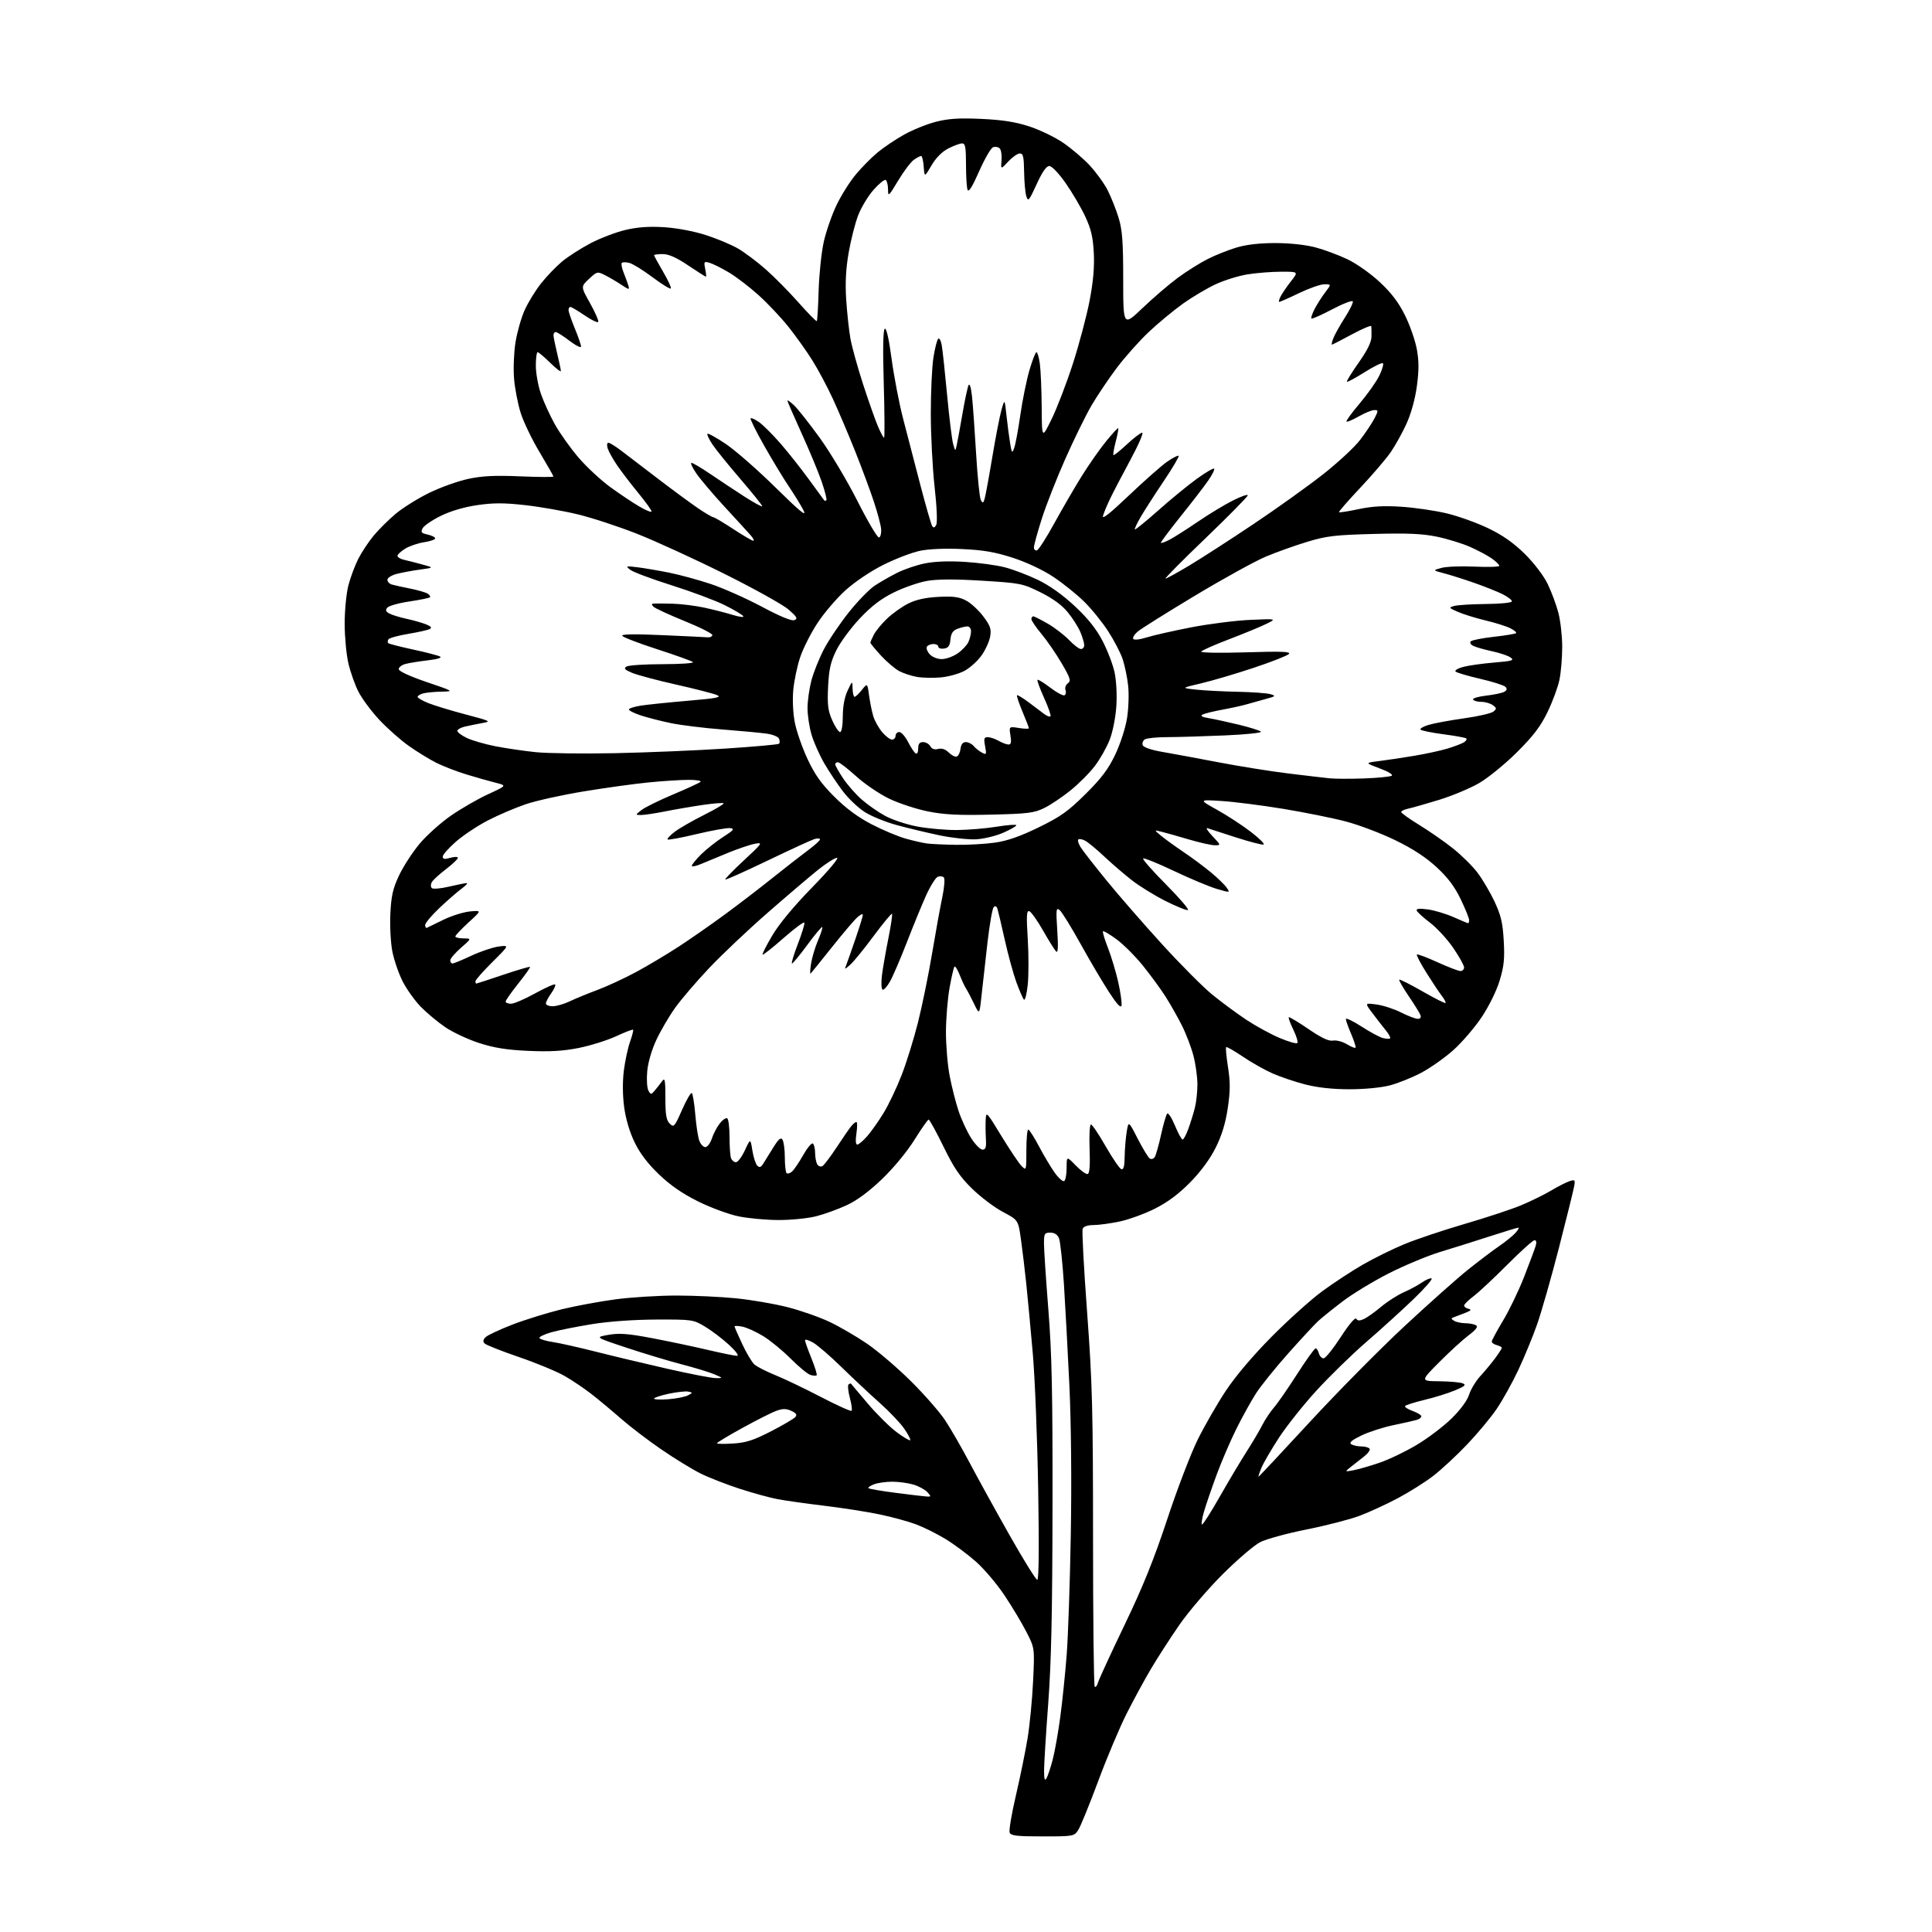 <?xml version="1.0" encoding="UTF-8" standalone="no"?>
<svg 
  version="1.1" 
  xmlns="http://www.w3.org/2000/svg" 
  xmlns:xlink="http://www.w3.org/1999/xlink" 
  xmlns:svg="http://www.w3.org/2000/svg"
  xmlns:rdf="http://www.w3.org/1999/02/22-rdf-syntax-ns#"
  xmlns:cc="http://creativecommons.org/ns#"
  xmlns:dc="http://purl.org/dc/elements/1.1/"
  viewBox="0 0 768 768"
  width="768"
  height="768"
>
<style>svg {background-color: white; }</style>"
<path stroke="none" fill="black" fill-rule="evenodd" d="M414.45,730.00C404.12,730.00 401.83,729.73 401.35,728.46C401.02,727.62 402.14,720.98 403.84,713.71C405.53,706.45 407.62,696.23 408.48,691.00C409.34,685.77 410.33,675.57 410.67,668.32C411.30,655.14 411.30,655.14 408.07,648.82C406.30,645.34 402.38,638.79 399.36,634.26C396.35,629.72 391.20,623.65 387.93,620.76C384.66,617.87 379.21,613.82 375.82,611.76C372.44,609.70 367.16,607.08 364.09,605.93C361.01,604.78 354.45,602.99 349.50,601.97C344.55,600.94 334.65,599.39 327.50,598.54C320.35,597.68 312.02,596.50 309.00,595.92C305.98,595.35 299.23,593.49 294.00,591.80C288.77,590.10 281.80,587.38 278.50,585.74C275.20,584.10 268.23,579.83 263.00,576.25C257.77,572.67 250.57,567.18 247.00,564.06C243.43,560.93 238.14,556.52 235.26,554.27C232.38,552.01 227.49,548.71 224.39,546.94C221.29,545.17 213.13,541.79 206.26,539.44C199.38,537.08 193.27,534.67 192.67,534.07C191.89,533.29 191.99,532.58 193.04,531.54C193.84,530.75 198.67,528.49 203.76,526.53C208.85,524.57 217.62,521.85 223.26,520.47C228.89,519.10 238.59,517.31 244.80,516.49C251.02,515.67 261.85,515.00 268.88,515.00C275.90,515.00 286.57,515.49 292.58,516.10C298.58,516.70 307.77,518.28 312.99,519.60C318.21,520.92 325.77,523.57 329.79,525.48C333.81,527.39 340.56,531.32 344.79,534.22C349.02,537.13 356.79,543.77 362.06,549.00C367.34,554.23 373.45,561.20 375.65,564.50C377.85,567.80 382.26,575.45 385.46,581.50C388.66,587.55 395.79,600.49 401.31,610.25C406.83,620.01 411.79,628.00 412.33,628.00C412.96,628.00 413.09,615.17 412.69,591.75C412.35,571.81 411.39,547.62 410.55,538.00C409.71,528.38 408.55,516.00 407.98,510.50C407.41,505.00 406.45,497.01 405.85,492.75C404.77,484.99 404.77,484.99 398.65,481.75C395.28,479.96 389.77,475.80 386.40,472.50C381.57,467.77 379.16,464.22 375.03,455.75C372.14,449.84 369.49,445.02 369.14,445.05C368.79,445.07 366.25,448.70 363.50,453.11C360.58,457.79 355.23,464.27 350.66,468.66C345.54,473.58 340.69,477.18 336.66,479.05C333.27,480.63 327.82,482.62 324.54,483.46C321.26,484.31 314.51,484.99 309.54,484.98C304.57,484.97 297.35,484.31 293.50,483.50C289.65,482.70 282.45,480.04 277.50,477.58C271.26,474.49 266.48,471.18 261.92,466.81C257.45,462.52 254.35,458.42 252.22,454.00C250.26,449.93 248.71,444.69 248.10,440.00C247.48,435.35 247.45,429.84 248.00,425.50C248.49,421.65 249.60,416.52 250.46,414.09C251.32,411.67 251.86,409.53 251.66,409.33C251.46,409.13 248.42,410.30 244.90,411.93C241.38,413.56 234.70,415.65 230.06,416.58C223.80,417.82 218.63,418.12 210.06,417.74C201.43,417.35 196.47,416.56 190.50,414.63C186.10,413.21 180.06,410.39 177.07,408.37C174.08,406.35 169.66,402.67 167.25,400.19C164.84,397.71 161.59,393.15 160.03,390.05C158.46,386.95 156.64,381.64 155.97,378.24C155.30,374.84 154.94,368.10 155.17,363.26C155.52,356.10 156.16,353.26 158.64,347.98C160.32,344.42 163.99,338.76 166.80,335.40C169.61,332.05 175.25,327.00 179.33,324.18C183.41,321.36 190.07,317.53 194.13,315.67C201.50,312.28 201.50,312.28 197.00,311.14C194.53,310.52 189.35,309.05 185.50,307.88C181.65,306.71 176.25,304.63 173.50,303.26C170.75,301.88 165.77,298.82 162.43,296.46C159.09,294.09 153.79,289.38 150.65,285.99C147.51,282.60 143.83,277.63 142.47,274.93C141.10,272.24 139.32,267.22 138.51,263.77C137.69,260.32 137.02,253.21 137.01,247.96C137.01,242.68 137.67,235.86 138.49,232.69C139.31,229.54 141.08,224.81 142.41,222.17C143.75,219.54 146.50,215.38 148.52,212.94C150.55,210.50 154.52,206.56 157.35,204.19C160.18,201.83 166.16,198.10 170.63,195.91C175.11,193.73 182.08,191.23 186.13,190.37C191.71,189.17 196.72,188.93 206.75,189.35C214.04,189.66 220.00,189.70 220.00,189.43C220.00,189.17 217.51,184.80 214.48,179.73C211.44,174.65 208.05,167.60 206.95,164.05C205.84,160.50 204.67,154.42 204.35,150.55C204.02,146.67 204.27,140.24 204.89,136.26C205.51,132.28 207.13,126.51 208.49,123.43C209.85,120.35 212.81,115.51 215.07,112.67C217.32,109.82 221.11,105.89 223.47,103.93C225.84,101.97 230.91,98.72 234.75,96.70C238.59,94.68 244.83,92.30 248.61,91.41C253.47,90.27 258.01,89.94 264.00,90.32C268.99,90.63 275.81,91.91 280.50,93.42C284.90,94.83 290.66,97.23 293.30,98.76C295.94,100.29 300.89,103.99 304.30,106.99C307.71,109.98 313.61,115.95 317.40,120.23C321.20,124.52 324.48,127.86 324.69,127.64C324.90,127.43 325.24,121.91 325.43,115.38C325.63,108.84 326.55,100.12 327.49,96.00C328.43,91.88 330.70,85.35 332.55,81.50C334.39,77.65 337.83,72.18 340.20,69.35C342.56,66.52 346.46,62.58 348.86,60.59C351.26,58.60 356.00,55.42 359.39,53.52C362.79,51.62 368.48,49.32 372.03,48.41C376.98,47.14 381.21,46.87 390.00,47.26C398.37,47.64 403.56,48.44 409.06,50.22C413.22,51.57 419.29,54.48 422.56,56.71C425.83,58.93 430.60,62.99 433.17,65.74C435.73,68.49 438.95,72.95 440.33,75.66C441.70,78.37 443.65,83.27 444.65,86.54C446.14,91.40 446.48,95.94 446.49,111.14C446.50,129.79 446.50,129.79 454.21,122.42C458.45,118.37 464.75,112.97 468.21,110.42C471.67,107.87 477.00,104.52 480.05,102.98C483.11,101.43 488.28,99.37 491.55,98.39C495.46,97.22 500.76,96.62 507.00,96.62C512.72,96.63 519.04,97.31 522.89,98.33C526.40,99.27 532.15,101.40 535.67,103.08C539.26,104.80 544.91,108.79 548.54,112.19C553.14,116.49 556.02,120.29 558.52,125.37C560.46,129.29 562.56,135.32 563.20,138.77C564.07,143.46 564.08,147.14 563.24,153.41C562.56,158.52 560.96,164.34 559.15,168.33C557.52,171.93 554.69,177.04 552.87,179.69C551.06,182.33 545.60,188.72 540.74,193.88C535.89,199.03 532.08,203.41 532.28,203.61C532.47,203.81 535.98,203.26 540.07,202.39C545.49,201.24 550.09,200.98 557.08,201.44C562.35,201.78 570.45,202.97 575.08,204.07C579.71,205.18 587.18,207.86 591.68,210.03C597.43,212.81 601.72,215.84 606.18,220.24C609.87,223.90 613.64,228.86 615.24,232.17C616.75,235.29 618.66,240.45 619.49,243.63C620.32,246.82 621.00,252.90 621.00,257.16C621.00,261.42 620.51,267.29 619.91,270.20C619.31,273.12 617.19,278.88 615.19,283.00C612.41,288.76 609.59,292.47 603.04,299.00C598.34,303.68 591.58,309.20 588.00,311.28C584.42,313.36 577.23,316.37 572.00,317.97C566.77,319.57 561.26,321.14 559.75,321.46C558.24,321.78 557.00,322.38 557.00,322.79C557.00,323.20 560.26,325.54 564.25,327.98C568.24,330.42 574.23,334.59 577.57,337.25C580.91,339.90 585.29,344.22 587.29,346.85C589.29,349.48 592.35,354.67 594.10,358.39C596.66,363.86 597.36,366.83 597.76,373.96C598.17,381.12 597.86,384.09 596.13,389.81C594.88,393.93 591.89,399.98 588.95,404.39C586.17,408.53 581.11,414.42 577.70,417.46C574.29,420.51 568.53,424.56 564.91,426.47C561.28,428.38 555.68,430.63 552.45,431.47C549.05,432.36 542.31,433.00 536.45,433.00C529.77,433.00 523.80,432.35 518.91,431.10C514.83,430.06 508.95,428.07 505.83,426.69C502.70,425.31 497.38,422.30 494.00,420.00C490.61,417.70 487.65,416.02 487.41,416.25C487.17,416.49 487.51,420.11 488.16,424.28C489.09,430.27 489.07,433.71 488.05,440.54C487.15,446.57 485.69,451.35 483.23,456.26C480.98,460.76 477.31,465.75 473.10,470.02C468.59,474.61 464.16,477.91 459.12,480.45C455.05,482.49 448.75,484.79 445.12,485.56C441.48,486.33 436.80,486.97 434.72,486.98C432.31,486.99 430.73,487.54 430.37,488.48C430.05,489.30 430.85,504.26 432.15,521.73C434.22,549.77 434.49,560.33 434.50,611.67C434.50,643.66 434.80,670.13 435.16,670.49C435.52,670.85 436.12,670.10 436.48,668.83C436.85,667.55 441.58,657.27 447.00,646.00C454.31,630.81 458.70,619.93 463.97,604.00C467.87,592.17 473.31,577.96 476.04,572.41C478.78,566.86 483.82,558.09 487.25,552.91C491.13,547.05 498.01,538.93 505.49,531.37C512.10,524.70 521.15,516.56 525.61,513.29C530.07,510.02 537.32,505.26 541.72,502.72C546.13,500.18 553.56,496.52 558.24,494.58C562.92,492.64 573.72,489.02 582.23,486.53C590.74,484.05 600.81,480.72 604.60,479.15C608.40,477.57 613.79,474.92 616.60,473.26C619.40,471.59 622.72,469.91 623.98,469.51C626.05,468.85 626.21,469.04 625.74,471.64C625.46,473.21 622.74,484.18 619.71,496.00C616.67,507.82 612.75,521.55 611.01,526.50C609.26,531.45 605.90,539.61 603.54,544.62C601.18,549.64 597.32,556.58 594.97,560.05C592.62,563.51 587.27,569.93 583.10,574.30C578.92,578.68 572.91,584.25 569.74,586.69C566.58,589.13 560.27,593.10 555.73,595.52C551.19,597.93 544.33,601.10 540.49,602.54C536.64,603.99 527.17,606.44 519.42,607.98C511.68,609.52 503.37,611.79 500.96,613.02C498.54,614.25 491.79,620.04 485.94,625.88C480.10,631.72 472.36,640.78 468.75,646.01C465.14,651.24 460.08,659.08 457.51,663.43C454.94,667.78 450.58,675.80 447.82,681.26C445.07,686.71 439.98,698.78 436.53,708.07C433.08,717.36 429.51,726.10 428.60,727.48C426.99,729.95 426.71,730.00 414.45,730.00zM416.01,706.87C416.53,705.98 417.64,702.64 418.47,699.46C419.30,696.28 420.65,688.68 421.47,682.59C422.29,676.49 423.43,665.42 424.01,658.00C424.59,650.58 425.33,628.98 425.66,610.00C426.02,589.16 425.80,565.80 425.11,551.00C424.47,537.52 423.49,519.30 422.93,510.50C422.36,501.70 421.48,493.49 420.97,492.25C420.35,490.76 419.19,490.00 417.52,490.00C415.21,490.00 415.00,490.37 415.00,494.34C415.00,496.73 415.78,508.54 416.74,520.59C418.13,538.10 418.46,553.84 418.39,599.00C418.33,641.32 417.90,661.02 416.66,677.50C415.75,689.60 415.02,701.52 415.03,704.00C415.05,707.33 415.31,708.08 416.01,706.87zM477.85,606.00C478.26,606.00 481.47,600.94 484.99,594.75C488.51,588.56 493.27,580.58 495.57,577.00C497.86,573.42 500.65,568.70 501.77,566.50C502.89,564.30 504.99,561.15 506.43,559.50C507.87,557.85 512.00,551.89 515.61,546.25C519.22,540.61 522.53,536.00 522.97,536.00C523.41,536.00 524.00,536.90 524.29,538.00C524.58,539.10 525.42,539.98 526.16,539.96C526.90,539.94 529.96,536.13 532.97,531.50C536.27,526.41 538.71,523.54 539.14,524.23C539.66,525.07 540.49,525.10 542.18,524.33C543.46,523.74 546.52,521.56 549.00,519.48C551.48,517.40 555.52,514.80 558.00,513.71C560.48,512.62 563.74,510.85 565.26,509.79C566.79,508.72 568.50,508.00 569.07,508.19C569.64,508.38 566.37,512.13 561.80,516.52C557.23,520.91 548.84,528.53 543.14,533.45C537.45,538.38 528.54,547.06 523.35,552.74C518.15,558.43 511.44,566.86 508.42,571.49C505.41,576.11 502.27,581.50 501.46,583.45C500.64,585.40 500.12,587.00 500.29,587.00C500.47,587.00 509.59,577.27 520.56,565.38C531.53,553.48 548.45,536.36 558.16,527.32C567.88,518.28 579.35,508.07 583.66,504.63C587.97,501.19 593.52,496.99 596.00,495.30C598.48,493.61 601.36,491.28 602.40,490.12C603.45,488.95 603.99,488.00 603.60,488.00C603.21,488.00 598.08,489.56 592.20,491.47C586.31,493.38 577.45,496.17 572.50,497.66C567.55,499.16 558.41,502.97 552.18,506.12C545.96,509.28 537.63,514.33 533.68,517.35C529.73,520.36 525.36,523.88 523.97,525.17C522.58,526.45 517.24,532.21 512.12,537.96C506.99,543.71 501.19,550.91 499.24,553.96C497.29,557.01 493.79,563.33 491.47,568.00C489.14,572.67 485.66,580.77 483.72,586.00C481.78,591.23 479.50,597.86 478.65,600.75C477.80,603.64 477.44,606.00 477.85,606.00zM368.40,594.89C370.19,594.99 370.21,594.89 368.64,593.15C367.72,592.14 365.24,590.79 363.12,590.15C361.00,589.52 357.21,589.00 354.70,589.00C352.19,589.00 348.91,589.46 347.43,590.03C345.94,590.59 344.96,591.29 345.25,591.58C345.54,591.88 350.44,592.71 356.14,593.44C361.84,594.18 367.36,594.83 368.40,594.89zM538.00,584.45C539.92,584.10 544.60,582.75 548.39,581.46C552.19,580.16 558.89,576.94 563.28,574.30C567.68,571.66 573.86,566.97 577.02,563.87C580.55,560.41 583.24,556.75 584.00,554.37C584.68,552.24 586.69,548.92 588.47,547.00C590.24,545.08 592.89,541.88 594.35,539.91C595.81,537.93 597.00,536.07 597.00,535.77C597.00,535.48 596.10,535.00 595.00,534.71C593.90,534.42 593.00,533.79 593.00,533.30C593.00,532.81 595.02,529.05 597.49,524.95C599.97,520.85 603.74,513.00 605.89,507.50C608.03,502.00 610.09,496.49 610.46,495.25C610.88,493.85 610.71,493.00 610.00,493.00C609.38,493.00 604.50,497.39 599.16,502.75C593.82,508.11 587.77,513.76 585.72,515.30C583.68,516.84 582.00,518.50 582.00,518.98C582.00,519.46 582.79,520.04 583.75,520.27C585.08,520.59 584.78,520.97 582.50,521.87C580.85,522.53 578.84,523.30 578.03,523.58C576.73,524.04 576.73,524.22 578.03,525.04C578.84,525.55 580.85,525.98 582.50,526.00C584.15,526.02 586.06,526.39 586.75,526.83C587.64,527.39 586.74,528.58 583.75,530.84C581.41,532.61 576.16,537.42 572.07,541.53C564.64,549.00 564.64,549.00 572.07,549.07C576.16,549.11 580.35,549.48 581.40,549.88C582.95,550.49 582.41,551.00 578.40,552.69C575.70,553.82 570.23,555.53 566.24,556.48C562.25,557.44 558.79,558.54 558.54,558.93C558.30,559.32 559.66,560.20 561.55,560.88C563.45,561.57 565.00,562.52 565.00,563.00C565.00,563.47 564.21,564.11 563.25,564.41C562.29,564.70 558.12,565.65 554.00,566.50C549.88,567.35 544.09,569.22 541.14,570.65C537.28,572.53 536.17,573.49 537.14,574.11C537.89,574.58 539.71,574.98 541.19,574.98C542.67,574.99 544.14,575.41 544.45,575.92C544.76,576.42 543.77,577.79 542.26,578.96C540.74,580.13 538.38,581.99 537.00,583.09C534.50,585.10 534.50,585.10 538.00,584.45zM291.42,573.82C296.58,573.50 299.54,572.54 306.50,568.96C311.26,566.51 315.61,563.95 316.18,563.27C316.93,562.38 316.49,561.72 314.55,560.84C312.49,559.90 311.16,559.90 308.61,560.83C306.79,561.48 300.74,564.53 295.16,567.61C289.57,570.68 285.00,573.43 285.00,573.72C285.00,574.00 287.89,574.05 291.42,573.82zM361.82,572.51C362.08,572.25 361.01,570.18 359.44,567.91C357.86,565.63 353.46,561.01 349.66,557.64C345.86,554.26 339.07,547.90 334.57,543.50C330.08,539.10 324.96,534.69 323.20,533.69C321.44,532.70 320.00,532.28 320.00,532.77C320.00,533.26 321.15,536.48 322.55,539.94C323.96,543.40 324.89,546.44 324.63,546.70C324.37,546.97 323.23,546.89 322.11,546.54C320.99,546.18 317.47,543.27 314.29,540.07C311.10,536.87 306.20,532.85 303.40,531.13C300.59,529.41 296.88,527.73 295.15,527.38C293.42,527.03 292.00,526.98 292.00,527.26C292.00,527.54 293.37,530.70 295.04,534.27C296.71,537.84 298.88,541.49 299.87,542.38C300.85,543.27 304.55,545.16 308.08,546.59C311.61,548.01 319.78,551.92 326.23,555.27C332.68,558.63 338.21,561.12 338.51,560.82C338.82,560.52 338.51,558.20 337.83,555.67C337.16,553.14 336.92,550.75 337.30,550.37C337.69,549.98 338.14,549.85 338.32,550.08C338.50,550.31 341.50,553.88 345.00,558.00C348.50,562.12 353.60,567.18 356.35,569.24C359.10,571.30 361.56,572.77 361.82,572.51zM265.75,556.21C268.91,555.96 272.40,555.26 273.50,554.67C275.43,553.62 275.44,553.57 273.59,553.19C272.55,552.97 269.06,553.35 265.84,554.03C262.63,554.72 260.00,555.59 260.00,555.97C260.00,556.35 262.59,556.46 265.75,556.21zM284.50,547.82C287.50,547.84 287.50,547.84 284.10,546.36C282.23,545.54 276.38,543.75 271.10,542.38C265.82,541.00 255.88,538.01 249.00,535.72C236.50,531.56 236.50,531.56 241.88,530.62C246.22,529.86 249.62,530.12 259.38,531.97C266.05,533.24 276.00,535.34 281.50,536.64C287.00,537.93 292.18,538.98 293.00,538.96C293.86,538.94 292.50,537.08 289.77,534.57C287.17,532.18 282.90,528.93 280.27,527.36C275.60,524.56 275.21,524.50 261.00,524.54C252.19,524.57 242.18,525.27 235.50,526.34C229.45,527.31 222.12,528.77 219.21,529.59C216.31,530.41 214.16,531.46 214.45,531.92C214.74,532.39 217.12,533.09 219.74,533.48C222.36,533.87 229.90,535.56 236.50,537.23C243.10,538.91 255.93,541.97 265.00,544.04C274.07,546.11 282.85,547.81 284.50,547.82zM423.03,469.48C423.57,469.15 424.00,466.78 424.00,464.22C424.00,459.56 424.00,459.56 427.65,463.31C429.65,465.38 431.79,466.90 432.40,466.69C433.13,466.44 433.38,463.11 433.13,456.66C432.93,451.34 433.17,447.00 433.66,447.00C434.16,447.00 436.80,450.91 439.53,455.69C442.26,460.46 445.06,464.55 445.75,464.77C446.64,465.05 447.02,463.62 447.07,459.83C447.11,456.90 447.47,452.48 447.87,450.00C448.60,445.50 448.60,445.50 452.27,452.68C454.30,456.62 456.46,460.17 457.09,460.55C457.71,460.94 458.60,460.65 459.06,459.90C459.52,459.15 460.64,455.16 461.55,451.02C462.46,446.88 463.55,443.13 463.97,442.68C464.40,442.22 465.79,444.36 467.06,447.43C468.33,450.49 469.70,453.00 470.10,453.00C470.50,453.00 471.53,451.09 472.38,448.75C473.23,446.41 474.39,442.70 474.95,440.50C475.52,438.30 475.99,434.09 475.99,431.14C476.00,428.20 475.29,423.06 474.43,419.72C473.56,416.39 471.48,410.92 469.79,407.58C468.11,404.24 465.17,399.06 463.26,396.07C461.35,393.08 457.32,387.57 454.29,383.82C451.26,380.08 446.56,375.38 443.85,373.39C441.13,371.39 438.71,369.96 438.46,370.21C438.21,370.45 439.11,373.45 440.45,376.86C441.78,380.28 443.62,386.40 444.53,390.47C445.43,394.54 446.02,398.68 445.83,399.66C445.59,400.91 444.10,399.35 440.92,394.48C438.41,390.64 433.31,382.01 429.59,375.30C425.87,368.59 422.12,362.52 421.25,361.80C419.83,360.63 419.74,361.42 420.28,369.89C420.71,376.53 420.58,378.98 419.83,378.23C419.24,377.64 416.90,373.90 414.63,369.91C412.36,365.92 409.90,362.46 409.17,362.22C408.09,361.86 407.97,363.93 408.55,373.28C408.94,379.60 408.93,387.80 408.54,391.49C408.14,395.19 407.46,397.83 407.03,397.36C406.60,396.89 405.25,393.80 404.04,390.50C402.83,387.20 400.73,379.55 399.39,373.50C398.04,367.45 396.71,361.86 396.44,361.08C396.13,360.21 395.58,360.02 395.00,360.60C394.49,361.11 393.39,367.38 392.56,374.52C391.73,381.66 390.67,391.10 390.20,395.50C389.36,403.50 389.36,403.50 387.19,399.00C386.00,396.52 384.58,393.82 384.04,393.00C383.49,392.18 382.36,389.74 381.51,387.60C380.67,385.45 379.73,383.94 379.42,384.25C379.12,384.55 378.24,388.33 377.47,392.65C376.70,396.97 376.05,404.85 376.03,410.16C376.02,415.48 376.67,423.34 377.50,427.65C378.32,431.95 379.91,438.23 381.03,441.59C382.15,444.96 384.39,449.81 386.01,452.36C387.63,454.91 389.68,457.00 390.56,457.00C391.82,457.00 392.11,456.09 391.91,452.75C391.77,450.41 391.74,446.94 391.83,445.04C391.99,441.72 392.25,441.99 398.05,451.54C401.39,457.02 404.99,462.39 406.05,463.47C407.98,465.43 408.00,465.38 408.00,457.22C408.00,452.70 408.34,449.00 408.75,449.01C409.16,449.01 411.07,452.01 413.00,455.67C414.93,459.32 417.75,464.06 419.28,466.19C420.81,468.33 422.50,469.81 423.03,469.48zM314.77,465.77C315.57,465.11 317.57,462.19 319.21,459.28C320.85,456.38 322.60,454.25 323.10,454.56C323.59,454.87 324.01,456.55 324.02,458.31C324.02,460.06 324.42,462.12 324.90,462.88C325.38,463.64 326.31,463.93 326.96,463.52C327.61,463.12 330.12,459.80 332.53,456.15C334.93,452.49 337.54,448.71 338.31,447.75C339.09,446.79 340.04,446.00 340.42,446.00C340.81,446.00 340.82,448.02 340.45,450.50C340.03,453.31 340.15,455.00 340.78,455.00C341.34,455.00 343.11,453.49 344.73,451.65C346.35,449.81 349.31,445.61 351.31,442.31C353.32,439.01 356.53,432.24 358.45,427.27C360.37,422.31 363.28,412.90 364.93,406.37C366.57,399.84 369.08,387.58 370.50,379.12C371.92,370.65 373.75,360.56 374.57,356.69C375.39,352.78 375.67,349.27 375.19,348.79C374.72,348.32 373.64,348.20 372.79,348.53C371.94,348.85 369.87,352.13 368.20,355.81C366.53,359.49 363.09,367.87 360.55,374.43C358.01,380.99 354.97,388.06 353.80,390.14C352.63,392.22 351.29,393.68 350.81,393.39C350.34,393.09 350.24,390.52 350.59,387.68C350.95,384.83 352.09,378.27 353.13,373.09C354.17,367.92 354.82,363.49 354.59,363.25C354.35,363.01 351.03,367.02 347.22,372.16C343.41,377.30 339.25,382.40 337.98,383.50C335.66,385.50 335.66,385.50 336.44,383.50C336.86,382.40 338.52,377.70 340.11,373.06C341.70,368.42 343.00,364.19 343.00,363.66C343.00,363.13 342.03,363.55 340.85,364.60C339.66,365.64 335.10,371.00 330.72,376.50C326.34,382.00 322.52,386.73 322.24,387.00C321.95,387.27 322.03,385.52 322.40,383.10C322.77,380.69 324.02,376.51 325.17,373.82C326.33,371.14 327.09,368.75 326.86,368.52C326.63,368.30 323.98,371.46 320.97,375.55C317.96,379.64 315.20,382.99 314.84,383.00C314.47,383.00 315.50,379.56 317.12,375.35C318.74,371.14 319.93,367.29 319.76,366.78C319.59,366.28 315.88,369.02 311.50,372.87C307.13,376.73 303.36,379.70 303.14,379.47C302.92,379.25 304.67,375.79 307.05,371.78C309.76,367.21 315.63,360.14 322.85,352.75C329.34,346.11 333.63,341.00 332.73,341.00C331.85,341.00 328.42,343.18 325.11,345.83C321.80,348.49 312.79,356.16 305.10,362.88C297.41,369.59 286.98,379.45 281.93,384.79C276.88,390.12 270.79,397.24 268.39,400.60C265.99,403.96 262.63,409.70 260.92,413.36C259.05,417.35 257.60,422.34 257.28,425.86C256.99,429.09 257.20,432.53 257.75,433.52C258.71,435.23 258.83,435.22 260.36,433.41C261.24,432.36 262.53,430.71 263.23,429.74C264.30,428.26 264.50,429.34 264.50,436.45C264.50,443.14 264.86,445.29 266.22,446.65C267.86,448.28 268.12,447.99 271.11,441.21C272.85,437.27 274.60,434.25 274.99,434.49C275.38,434.74 276.01,438.55 276.38,442.96C276.74,447.38 277.47,452.12 278.00,453.50C278.52,454.87 279.60,456.00 280.40,456.00C281.19,456.00 282.36,454.45 282.98,452.56C283.60,450.67 285.02,447.97 286.14,446.55C287.25,445.14 288.57,444.24 289.08,444.55C289.59,444.86 290.00,448.20 290.00,451.98C290.00,455.75 290.27,459.55 290.61,460.42C290.94,461.29 291.82,462.00 292.56,462.00C293.30,462.00 294.90,459.86 296.11,457.25C298.31,452.50 298.31,452.50 299.09,457.39C299.52,460.07 300.40,462.77 301.04,463.39C301.91,464.21 302.50,464.02 303.35,462.65C303.98,461.63 305.78,458.74 307.34,456.23C309.52,452.71 310.38,451.99 311.07,453.08C311.56,453.86 311.98,457.01 311.98,460.08C311.99,463.15 312.30,465.96 312.66,466.32C313.02,466.69 313.97,466.44 314.77,465.77zM538.84,416.49C539.08,416.26 538.31,413.83 537.14,411.10C535.96,408.36 535.00,405.66 535.00,405.09C535.00,404.51 537.79,405.85 541.21,408.05C544.62,410.26 548.46,412.33 549.75,412.65C551.04,412.98 552.32,413.02 552.59,412.75C552.86,412.47 552.02,410.96 550.72,409.38C549.43,407.79 547.05,404.74 545.44,402.58C542.50,398.66 542.50,398.66 547.25,399.31C549.85,399.67 554.23,401.09 556.96,402.48C559.70,403.87 562.67,405.00 563.57,405.00C564.63,405.00 565.01,404.46 564.63,403.48C564.31,402.64 562.20,399.23 559.93,395.90C557.67,392.57 556.00,389.66 556.23,389.44C556.45,389.21 560.59,391.30 565.43,394.07C570.26,396.84 574.40,398.93 574.62,398.71C574.85,398.49 574.19,397.22 573.16,395.90C572.14,394.58 569.38,390.44 567.03,386.70C564.68,382.96 562.97,379.70 563.23,379.44C563.48,379.18 567.16,380.55 571.40,382.49C575.64,384.42 579.76,386.00 580.56,386.00C581.35,386.00 582.00,385.35 582.00,384.56C582.00,383.77 580.06,380.29 577.68,376.81C575.31,373.34 571.15,368.82 568.44,366.77C565.73,364.71 563.35,362.54 563.15,361.94C562.90,361.19 564.30,361.06 567.64,361.52C570.31,361.90 574.92,363.28 577.87,364.60C580.82,365.92 583.41,367.00 583.62,367.00C583.83,367.00 584.00,366.42 584.00,365.72C584.00,365.02 582.50,361.31 580.66,357.47C578.26,352.47 575.56,348.87 571.08,344.73C566.82,340.79 561.62,337.39 554.67,334.01C549.08,331.28 540.23,327.93 535.00,326.55C529.77,325.18 518.52,322.91 510.00,321.51C501.48,320.11 490.45,318.71 485.50,318.40C476.50,317.84 476.50,317.84 483.86,321.95C487.91,324.20 493.95,328.15 497.28,330.72C500.62,333.28 502.88,335.54 502.31,335.73C501.73,335.92 496.82,334.65 491.39,332.91C485.95,331.17 480.83,329.51 480.00,329.22C479.18,328.94 480.05,330.34 481.95,332.35C485.39,336.00 485.39,336.00 482.87,336.00C481.49,336.00 476.79,334.94 472.43,333.65C468.07,332.36 463.20,330.98 461.61,330.60C458.72,329.89 458.72,329.89 461.61,332.28C463.20,333.59 467.20,336.48 470.50,338.71C473.80,340.93 478.66,344.54 481.30,346.73C483.94,348.91 486.77,351.65 487.58,352.80C489.05,354.91 489.05,354.91 483.77,353.37C480.87,352.53 473.21,349.33 466.75,346.26C460.28,343.19 454.73,340.94 454.41,341.26C454.09,341.58 458.20,346.24 463.55,351.63C468.89,357.01 472.80,361.57 472.22,361.76C471.64,361.95 467.63,360.33 463.29,358.15C458.96,355.97 452.96,352.27 449.96,349.93C446.96,347.60 442.02,343.35 439.00,340.51C435.98,337.66 432.55,334.83 431.38,334.20C430.22,333.58 428.98,333.36 428.63,333.71C428.28,334.05 428.74,335.50 429.66,336.92C430.57,338.34 435.16,344.23 439.87,350.00C444.57,355.77 454.47,367.15 461.88,375.28C469.28,383.40 478.30,392.46 481.92,395.40C485.54,398.34 491.56,402.79 495.30,405.29C499.04,407.78 505.01,411.05 508.56,412.56C512.12,414.07 515.33,415.01 515.70,414.63C516.07,414.26 515.37,411.89 514.14,409.36C512.91,406.83 512.08,404.58 512.30,404.37C512.51,404.15 516.02,406.25 520.09,409.03C525.34,412.61 528.20,413.96 529.91,413.65C531.23,413.41 533.68,414.05 535.36,415.07C537.04,416.09 538.60,416.73 538.84,416.49zM219.68,400.00C221.16,400.00 224.20,399.13 226.43,398.06C228.67,396.99 233.65,394.95 237.50,393.51C241.35,392.08 248.32,388.84 253.00,386.32C257.68,383.79 265.32,379.22 270.00,376.16C274.68,373.10 282.77,367.46 288.00,363.62C293.23,359.79 301.77,353.24 307.00,349.06C312.23,344.88 318.62,339.90 321.22,337.98C323.81,336.07 325.95,334.13 325.97,333.68C325.99,333.23 324.99,333.17 323.75,333.54C322.51,333.92 314.12,337.78 305.09,342.12C296.06,346.46 288.51,349.84 288.30,349.63C288.08,349.42 291.42,345.99 295.71,342.01C303.08,335.17 303.32,334.82 300.21,335.38C298.40,335.70 293.67,337.28 289.71,338.89C285.74,340.50 280.81,342.54 278.75,343.42C276.69,344.30 275.00,344.65 275.00,344.18C275.00,343.71 276.65,341.68 278.67,339.66C280.70,337.64 284.63,334.53 287.41,332.74C291.63,330.04 292.12,329.45 290.31,329.19C289.12,329.02 283.13,330.08 277.01,331.54C270.88,333.01 265.65,333.98 265.37,333.70C265.09,333.43 266.37,332.06 268.20,330.66C270.04,329.26 275.27,326.25 279.84,323.96C284.40,321.68 287.92,319.59 287.65,319.32C287.39,319.06 283.64,319.35 279.34,319.98C275.03,320.61 268.26,321.77 264.29,322.56C260.33,323.35 256.05,323.99 254.79,323.98C252.50,323.96 252.50,323.96 255.00,322.00C256.38,320.93 262.00,318.16 267.50,315.84C273.00,313.52 277.93,311.26 278.45,310.81C278.97,310.37 276.88,310.00 273.81,310.00C270.73,310.00 263.55,310.46 257.86,311.02C252.16,311.58 240.53,313.19 232.00,314.60C223.47,316.00 213.12,318.29 209.00,319.69C204.88,321.09 198.12,323.97 194.00,326.10C189.88,328.23 184.14,332.03 181.25,334.56C178.36,337.09 176.00,339.76 176.00,340.51C176.00,341.54 176.72,341.65 179.00,341.00C180.72,340.51 182.00,340.52 182.00,341.02C182.00,341.51 179.86,343.54 177.25,345.53C174.64,347.53 172.12,349.84 171.65,350.67C171.17,351.51 171.17,352.57 171.65,353.03C172.12,353.49 175.20,353.23 178.50,352.45C181.80,351.67 184.95,351.04 185.50,351.05C186.05,351.06 185.15,352.05 183.50,353.25C181.85,354.46 177.91,357.89 174.75,360.87C171.59,363.86 169.00,366.95 169.00,367.74C169.00,368.52 169.34,369.00 169.75,368.79C170.16,368.58 173.15,367.13 176.39,365.56C179.63,364.00 184.36,362.53 186.89,362.30C191.50,361.89 191.50,361.89 186.25,366.69C183.36,369.34 181.00,371.84 181.00,372.25C181.00,372.66 182.46,373.01 184.25,373.03C187.50,373.06 187.50,373.06 183.23,376.78C180.89,378.83 178.98,381.06 178.98,381.75C178.99,382.44 179.40,383.00 179.89,383.00C180.38,383.00 183.75,381.61 187.39,379.90C191.03,378.20 195.92,376.56 198.25,376.25C202.50,375.70 202.50,375.70 195.75,382.41C192.04,386.10 189.00,389.54 189.00,390.06C189.00,390.58 189.14,391.00 189.30,391.00C189.47,391.00 194.27,389.43 199.98,387.51C205.68,385.59 210.50,384.17 210.69,384.36C210.88,384.55 208.78,387.53 206.02,390.98C203.26,394.43 201.00,397.65 201.00,398.13C201.00,398.61 201.96,399.00 203.13,399.00C204.30,399.00 208.60,397.15 212.69,394.90C216.78,392.64 220.37,391.04 220.67,391.34C220.97,391.64 220.27,393.22 219.11,394.85C217.95,396.48 217.00,398.30 217.00,398.90C217.00,399.51 218.21,400.00 219.68,400.00zM380.00,335.83C384.68,335.90 391.65,335.51 395.50,334.96C400.46,334.25 405.53,332.48 412.87,328.90C421.59,324.65 424.56,322.54 431.49,315.67C437.84,309.37 440.55,305.78 443.31,300.00C445.33,295.76 447.38,289.45 448.01,285.50C448.63,281.64 448.82,275.81 448.45,272.50C448.08,269.20 447.10,264.48 446.27,262.00C445.44,259.52 442.86,254.56 440.53,250.96C438.21,247.36 433.91,242.05 430.98,239.17C428.04,236.28 422.54,231.85 418.74,229.33C414.59,226.57 408.17,223.54 402.67,221.75C395.59,219.45 390.99,218.66 382.50,218.26C375.71,217.94 369.27,218.21 365.68,218.96C362.48,219.63 355.95,222.13 351.17,224.52C346.07,227.07 339.83,231.27 336.06,234.68C332.53,237.88 327.50,243.77 324.90,247.76C322.29,251.75 319.21,257.85 318.06,261.32C316.90,264.79 315.68,270.62 315.34,274.27C314.98,278.13 315.23,283.53 315.95,287.20C316.62,290.67 318.89,297.19 320.99,301.69C323.91,307.93 326.45,311.51 331.66,316.71C336.30,321.34 341.07,324.87 346.50,327.68C350.90,329.96 356.98,332.51 360.00,333.36C363.02,334.21 366.85,335.08 368.50,335.30C370.15,335.52 375.32,335.76 380.00,335.83zM388.00,333.64C384.98,333.80 378.45,333.09 373.50,332.06C368.55,331.02 360.90,329.19 356.50,327.99C352.10,326.79 346.40,324.48 343.83,322.85C341.26,321.23 337.37,317.56 335.18,314.70C332.98,311.84 329.62,306.80 327.70,303.50C325.78,300.20 323.49,295.06 322.61,292.07C321.72,289.08 321.00,284.34 321.00,281.53C321.00,278.72 321.69,273.78 322.53,270.55C323.37,267.32 325.64,261.68 327.56,258.01C329.49,254.34 333.95,247.74 337.46,243.35C340.97,238.96 345.59,234.21 347.72,232.80C349.86,231.39 353.83,229.11 356.55,227.74C359.27,226.36 364.20,224.67 367.50,223.99C371.38,223.18 377.04,222.96 383.50,223.35C389.00,223.69 396.20,224.67 399.50,225.53C402.80,226.40 408.71,228.64 412.62,230.53C417.20,232.73 422.42,236.45 427.23,240.94C432.46,245.83 435.78,249.98 438.25,254.72C440.20,258.45 442.35,264.04 443.03,267.14C443.75,270.40 444.06,276.10 443.77,280.64C443.48,285.11 442.35,290.87 441.14,294.00C439.97,297.02 437.31,301.74 435.23,304.47C433.16,307.21 428.78,311.61 425.50,314.24C422.23,316.88 417.51,320.03 415.03,321.24C411.05,323.18 408.49,323.49 393.86,323.83C381.01,324.14 375.31,323.84 368.86,322.55C364.26,321.62 357.35,319.36 353.50,317.51C349.65,315.67 343.73,311.65 340.34,308.58C336.96,305.51 333.69,303.00 333.09,303.00C332.49,303.00 332.00,303.37 332.00,303.83C332.00,304.28 333.39,306.76 335.09,309.32C336.79,311.89 340.12,315.70 342.49,317.78C344.85,319.86 349.07,322.81 351.86,324.32C354.64,325.84 360.35,327.74 364.55,328.54C368.74,329.34 375.85,329.98 380.34,329.95C384.83,329.92 391.99,329.32 396.25,328.62C400.51,327.93 404.00,327.67 404.00,328.05C404.00,328.44 401.64,329.79 398.75,331.05C395.86,332.31 391.02,333.48 388.00,333.64zM542.28,309.44C547.66,309.24 552.58,308.76 553.22,308.37C553.89,307.95 551.88,306.72 548.47,305.45C542.57,303.25 542.57,303.25 548.03,302.56C551.04,302.19 557.33,301.25 562.00,300.47C566.67,299.70 572.75,298.38 575.50,297.54C578.25,296.70 581.16,295.58 581.97,295.06C582.78,294.54 583.19,293.86 582.89,293.56C582.58,293.25 578.55,292.50 573.92,291.90C569.29,291.29 565.15,290.46 564.72,290.06C564.29,289.66 565.71,288.81 567.87,288.16C570.03,287.51 576.38,286.34 581.98,285.55C587.57,284.77 592.83,283.56 593.66,282.86C595.01,281.75 594.98,281.46 593.40,280.30C592.42,279.59 590.38,279.00 588.87,279.00C587.36,279.00 585.87,278.59 585.56,278.10C585.25,277.60 587.62,276.89 590.82,276.52C594.01,276.15 597.27,275.45 598.06,274.96C599.08,274.33 599.18,273.78 598.40,273.00C597.80,272.40 593.30,270.98 588.40,269.84C583.51,268.71 579.11,267.41 578.62,266.96C578.14,266.51 579.49,265.68 581.62,265.11C583.76,264.54 589.28,263.76 593.90,263.38C601.13,262.78 602.05,262.51 600.51,261.39C599.53,260.67 596.20,259.54 593.12,258.88C590.03,258.22 586.66,257.26 585.64,256.74C584.58,256.21 584.16,255.44 584.66,254.94C585.14,254.46 589.27,253.65 593.83,253.14C598.39,252.63 602.36,251.97 602.66,251.68C602.95,251.39 601.91,250.51 600.34,249.72C598.78,248.94 594.35,247.54 590.50,246.63C586.65,245.71 581.74,244.19 579.59,243.25C575.87,241.63 575.79,241.52 578.09,240.87C579.41,240.50 585.11,240.15 590.75,240.10C596.71,240.04 601.00,239.59 601.00,239.02C601.00,238.48 599.31,237.20 597.25,236.17C595.19,235.15 590.12,233.13 586.00,231.69C581.88,230.25 576.48,228.54 574.00,227.89C569.50,226.71 569.50,226.71 573.00,225.75C574.92,225.22 580.89,224.99 586.25,225.24C591.61,225.49 596.00,225.34 596.00,224.92C596.00,224.49 594.67,223.19 593.05,222.03C591.43,220.88 587.53,218.80 584.40,217.41C581.27,216.03 575.32,214.19 571.18,213.34C565.42,212.15 559.56,211.89 546.08,212.25C530.76,212.65 527.37,213.05 519.71,215.36C514.88,216.82 507.45,219.47 503.21,221.25C498.97,223.03 486.27,230.02 475.00,236.80C463.73,243.57 453.47,250.00 452.21,251.09C450.95,252.17 450.17,253.47 450.48,253.97C450.81,254.50 453.05,254.26 455.77,253.40C458.37,252.58 466.35,250.77 473.50,249.38C480.65,248.00 491.23,246.66 497.00,246.41C507.50,245.95 507.50,245.95 503.50,247.95C501.30,249.04 494.67,251.79 488.77,254.04C482.86,256.29 477.79,258.53 477.50,259.01C477.19,259.49 484.99,259.63 495.23,259.31C509.60,258.87 513.26,259.01 512.35,259.97C511.72,260.64 505.42,263.12 498.35,265.47C491.28,267.83 481.90,270.59 477.50,271.63C469.50,273.50 469.50,273.50 475.50,274.14C478.80,274.49 486.23,274.88 492.00,274.99C497.77,275.11 503.62,275.53 505.00,275.94C507.30,276.63 507.14,276.79 503.00,277.90C500.52,278.57 497.15,279.51 495.50,280.00C493.85,280.49 489.57,281.43 486.00,282.09C482.43,282.74 478.84,283.63 478.03,284.05C477.02,284.58 477.81,285.04 480.53,285.49C482.71,285.85 488.08,287.02 492.45,288.08C496.83,289.14 500.78,290.38 501.25,290.85C501.71,291.31 495.24,291.98 486.88,292.34C478.52,292.70 468.27,293.01 464.09,293.02C459.92,293.02 455.87,293.43 455.10,293.91C454.34,294.40 453.95,295.44 454.25,296.22C454.59,297.09 457.66,298.14 462.15,298.91C466.19,299.61 476.25,301.47 484.50,303.05C492.75,304.63 505.12,306.61 512.00,307.45C518.88,308.29 526.30,309.16 528.50,309.39C530.70,309.61 536.90,309.64 542.28,309.44zM380.31,300.74C380.97,300.52 381.64,299.14 381.82,297.67C382.03,295.88 382.73,295.00 383.94,295.00C384.94,295.00 386.34,295.70 387.05,296.55C387.75,297.41 389.22,298.58 390.30,299.16C392.13,300.14 392.22,299.96 391.59,296.61C391.01,293.55 391.18,293.01 392.70,293.04C393.69,293.05 395.62,293.71 397.00,294.50C398.38,295.29 400.12,295.95 400.88,295.96C401.91,295.99 402.11,295.08 401.67,292.38C401.09,288.76 401.09,288.76 405.04,289.39C407.22,289.74 409.00,289.78 409.00,289.48C409.00,289.18 407.85,286.20 406.44,282.86C405.03,279.52 404.06,276.60 404.28,276.38C404.50,276.17 406.62,277.45 408.99,279.24C411.36,281.03 414.14,283.13 415.17,283.89C416.21,284.65 417.29,285.04 417.59,284.75C417.88,284.46 416.74,281.17 415.05,277.45C413.36,273.73 412.18,270.49 412.42,270.24C412.66,270.00 414.97,271.42 417.55,273.39C420.13,275.36 422.67,276.70 423.19,276.38C423.71,276.06 423.87,275.11 423.55,274.27C423.23,273.43 423.65,272.24 424.49,271.62C425.82,270.65 425.50,269.60 422.01,263.64C419.80,259.86 416.20,254.63 414.00,252.00C411.80,249.37 410.00,246.72 410.00,246.11C410.00,245.50 410.34,245.00 410.75,245.01C411.16,245.01 413.75,246.32 416.50,247.91C419.25,249.50 423.05,252.43 424.95,254.40C426.84,256.38 428.98,258.00 429.70,258.00C430.41,258.00 431.00,257.31 431.00,256.47C431.00,255.63 430.32,253.30 429.48,251.29C428.64,249.29 426.38,245.72 424.44,243.36C422.10,240.51 418.47,237.86 413.58,235.44C406.49,231.94 405.69,231.78 390.40,230.84C379.56,230.17 372.66,230.20 368.53,230.92C365.21,231.49 359.30,233.55 355.38,235.47C350.23,238.01 346.47,240.88 341.76,245.87C338.19,249.65 333.99,255.36 332.43,258.55C330.16,263.19 329.52,266.07 329.18,273.02C328.84,280.21 329.12,282.49 330.83,286.35C331.96,288.91 333.36,291.00 333.94,291.00C334.57,291.00 335.01,288.46 335.03,284.75C335.04,280.74 335.73,277.07 336.95,274.50C338.84,270.50 338.84,270.50 338.92,273.75C338.96,275.54 339.32,277.00 339.71,277.00C340.10,277.00 341.41,275.76 342.61,274.25C344.80,271.51 344.80,271.51 345.48,276.50C345.86,279.25 346.61,282.97 347.17,284.78C347.72,286.58 349.30,289.39 350.67,291.03C352.05,292.66 353.81,294.00 354.59,294.00C355.37,294.00 356.00,293.32 356.00,292.50C356.00,291.68 356.67,291.00 357.48,291.00C358.29,291.00 359.86,292.77 360.97,294.93C362.07,297.09 363.43,299.15 363.99,299.49C364.57,299.85 365.00,299.03 365.00,297.56C365.00,295.69 365.52,295.00 366.95,295.00C368.02,295.00 369.32,295.74 369.82,296.65C370.43,297.74 371.49,298.10 372.95,297.72C374.39,297.35 375.83,297.83 377.14,299.14C378.23,300.23 379.66,300.95 380.31,300.74zM244.50,299.40C257.15,299.14 276.86,298.32 288.31,297.57C299.76,296.83 309.37,295.96 309.68,295.65C309.99,295.34 310.00,294.45 309.70,293.67C309.40,292.89 307.21,291.97 304.83,291.64C302.45,291.30 294.50,290.55 287.16,289.98C279.83,289.41 270.60,288.27 266.66,287.45C262.72,286.63 257.36,285.26 254.75,284.40C252.14,283.54 250.00,282.48 250.00,282.03C250.00,281.59 252.14,280.90 254.75,280.49C257.36,280.09 265.80,279.22 273.50,278.56C285.17,277.56 287.07,277.18 284.93,276.27C283.52,275.68 276.22,273.81 268.71,272.12C261.20,270.43 253.37,268.34 251.30,267.48C248.33,266.24 247.85,265.71 249.02,264.97C249.83,264.45 256.33,264.02 263.45,264.02C270.57,264.01 275.97,263.63 275.45,263.19C274.93,262.74 268.53,260.44 261.24,258.08C253.95,255.72 247.70,253.32 247.35,252.76C246.93,252.08 252.13,251.98 263.32,252.48C272.45,252.88 280.59,253.27 281.40,253.35C282.22,253.43 283.02,253.05 283.19,252.50C283.36,251.95 278.42,249.44 272.22,246.92C266.02,244.40 260.41,241.81 259.77,241.17C258.88,240.28 258.94,239.98 260.05,239.92C260.85,239.87 264.20,239.91 267.50,239.99C270.80,240.08 276.43,240.78 280.00,241.55C283.57,242.32 288.65,243.62 291.29,244.44C293.92,245.26 295.80,245.48 295.46,244.94C295.13,244.39 291.85,242.44 288.18,240.60C284.50,238.75 274.98,235.19 267.00,232.67C259.02,230.15 251.60,227.37 250.50,226.48C248.62,224.98 248.80,224.92 253.50,225.51C256.25,225.86 261.88,226.82 266.00,227.64C270.12,228.47 277.55,230.49 282.49,232.13C287.44,233.78 296.57,237.84 302.79,241.15C310.13,245.07 314.68,246.94 315.79,246.51C317.22,245.94 316.84,245.26 313.50,242.33C311.30,240.41 299.82,234.02 288.00,228.13C276.18,222.24 260.53,215.07 253.23,212.19C245.93,209.31 235.35,205.84 229.73,204.48C224.10,203.11 214.66,201.46 208.74,200.80C200.38,199.86 196.13,199.86 189.74,200.79C184.53,201.55 179.20,203.12 175.25,205.05C171.82,206.74 168.56,208.96 168.01,209.98C167.16,211.56 167.46,211.94 170.01,212.50C171.65,212.86 173.00,213.55 173.00,214.02C173.00,214.49 171.02,215.17 168.60,215.54C166.19,215.90 162.81,217.05 161.10,218.08C159.40,219.12 158.00,220.42 158.00,220.97C158.00,221.51 159.24,222.24 160.75,222.57C162.26,222.91 165.53,223.74 168.00,224.42C172.50,225.66 172.50,225.66 167.00,226.41C163.97,226.82 159.81,227.59 157.75,228.12C155.67,228.65 154.00,229.70 154.00,230.47C154.00,231.24 154.79,232.09 155.75,232.36C156.71,232.64 159.97,233.36 163.00,233.96C166.03,234.56 169.16,235.47 169.97,235.97C170.78,236.48 171.20,237.13 170.91,237.42C170.62,237.72 166.93,238.47 162.71,239.10C158.50,239.72 154.56,240.83 153.96,241.55C153.14,242.54 153.35,243.12 154.81,243.90C155.87,244.47 158.94,245.41 161.62,245.99C164.31,246.57 167.78,247.56 169.34,248.18C171.35,248.99 171.79,249.53 170.84,250.05C170.10,250.45 166.24,251.31 162.25,251.98C158.27,252.64 154.74,253.62 154.40,254.16C154.07,254.69 154.03,255.37 154.32,255.65C154.61,255.94 159.04,257.08 164.17,258.19C169.30,259.29 174.14,260.55 174.92,260.98C175.79,261.47 173.95,262.04 170.09,262.49C166.65,262.89 162.64,263.54 161.17,263.93C159.70,264.32 158.50,265.25 158.50,265.99C158.50,266.80 162.82,268.81 169.50,271.09C180.50,274.84 180.50,274.84 175.50,274.94C172.75,274.99 169.49,275.30 168.25,275.63C167.01,275.96 166.00,276.58 166.00,277.01C166.00,277.43 167.91,278.55 170.25,279.49C172.59,280.43 179.22,282.45 185.00,283.98C195.25,286.69 195.41,286.77 191.50,287.47C189.30,287.87 186.24,288.50 184.69,288.86C183.14,289.23 181.84,289.97 181.80,290.51C181.76,291.06 183.42,292.32 185.51,293.33C187.59,294.33 192.71,295.82 196.89,296.64C201.08,297.46 208.32,298.52 213.00,299.00C217.68,299.48 231.85,299.66 244.50,299.40zM374.00,269.28C370.98,269.56 366.70,269.47 364.50,269.08C362.30,268.70 359.13,267.65 357.45,266.77C355.77,265.88 352.51,263.10 350.20,260.60C347.89,258.09 346.00,255.79 346.00,255.47C346.00,255.16 346.64,253.69 347.42,252.20C348.20,250.72 350.56,247.86 352.67,245.86C354.78,243.85 358.52,241.19 361.00,239.94C364.12,238.37 367.81,237.55 373.00,237.27C378.86,236.96 381.26,237.27 383.97,238.69C385.88,239.68 388.96,242.50 390.82,244.96C393.64,248.68 394.10,249.99 393.62,252.94C393.31,254.88 391.78,258.28 390.23,260.48C388.68,262.69 385.63,265.46 383.46,266.64C381.28,267.82 377.02,269.01 374.00,269.28zM374.34,262.00C376.01,262.00 378.84,261.00 380.63,259.77C382.42,258.54 384.36,256.49 384.95,255.22C385.53,253.95 386.00,252.03 386.00,250.95C386.00,249.88 385.35,249.00 384.57,249.00C383.78,249.00 382.01,249.43 380.63,249.95C378.78,250.65 378.05,251.76 377.82,254.20C377.57,256.74 376.98,257.57 375.25,257.82C374.01,258.00 373.00,257.66 373.00,257.07C373.00,256.48 372.13,256.00 371.06,256.00C369.99,256.00 368.82,256.48 368.46,257.06C368.10,257.65 368.59,259.00 369.56,260.06C370.56,261.17 372.61,262.00 374.34,262.00zM463.30,230.00C463.74,230.00 468.01,227.65 472.80,224.78C477.58,221.91 489.03,214.52 498.23,208.36C507.44,202.20 519.84,193.33 525.80,188.65C531.76,183.98 538.47,177.76 540.70,174.83C542.94,171.90 545.50,168.04 546.41,166.25C547.96,163.19 547.95,163.00 546.28,163.01C545.30,163.02 542.52,164.15 540.11,165.54C537.69,166.92 535.50,167.84 535.25,167.58C534.99,167.32 537.35,164.09 540.48,160.39C543.62,156.69 547.13,151.72 548.28,149.35C549.44,146.98 550.09,144.76 549.74,144.40C549.38,144.05 546.11,145.65 542.45,147.95C538.80,150.26 535.64,151.97 535.42,151.75C535.20,151.53 537.30,148.12 540.09,144.16C543.60,139.18 545.17,135.97 545.19,133.73C545.21,131.95 545.18,130.12 545.11,129.66C545.05,129.20 541.59,130.67 537.42,132.91C533.26,135.16 529.67,137.00 529.45,137.00C529.23,137.00 529.48,135.86 530.01,134.48C530.54,133.09 532.57,129.45 534.53,126.38C536.50,123.31 537.95,120.36 537.77,119.81C537.59,119.27 533.91,120.68 529.59,122.95C525.28,125.22 521.55,126.88 521.30,126.63C521.05,126.39 521.63,124.68 522.57,122.84C523.52,121.00 525.41,118.04 526.77,116.25C529.24,113.00 529.24,113.00 526.47,113.00C524.95,113.00 520.44,114.58 516.43,116.50C512.43,118.43 508.88,120.00 508.54,120.00C508.21,120.00 508.46,118.99 509.11,117.75C509.76,116.51 511.61,113.81 513.23,111.75C516.17,108.00 516.17,108.00 509.33,108.01C505.58,108.01 499.57,108.48 496.00,109.05C492.43,109.62 486.69,111.39 483.26,112.99C479.83,114.58 473.98,118.05 470.27,120.69C466.56,123.34 460.45,128.39 456.70,131.93C452.95,135.46 447.23,141.88 443.98,146.19C440.73,150.50 436.19,157.25 433.89,161.18C431.60,165.11 426.91,174.67 423.47,182.42C420.03,190.16 415.82,200.89 414.11,206.26C412.40,211.63 411.00,216.73 411.00,217.60C411.00,218.46 411.55,218.98 412.22,218.76C412.89,218.54 416.01,213.66 419.15,207.93C422.30,202.19 427.18,193.79 430.00,189.26C432.82,184.73 437.17,178.52 439.67,175.45C442.17,172.38 444.35,170.02 444.52,170.19C444.69,170.36 444.24,172.75 443.53,175.50C442.82,178.25 442.40,180.68 442.60,180.90C442.81,181.12 445.21,179.21 447.94,176.65C450.68,174.09 453.42,172.00 454.05,172.00C454.67,172.00 452.57,176.84 449.38,182.75C446.19,188.66 442.60,195.53 441.41,198.00C440.21,200.47 438.89,203.61 438.48,204.98C437.94,206.72 441.01,204.32 448.83,196.88C454.94,191.07 461.76,185.05 463.99,183.51C466.21,181.97 468.26,180.93 468.53,181.20C468.80,181.47 466.18,185.92 462.70,191.10C459.22,196.27 455.11,202.66 453.56,205.30C452.02,207.93 450.92,210.26 451.13,210.46C451.33,210.66 455.55,207.23 460.50,202.83C465.45,198.44 472.33,192.80 475.80,190.30C479.26,187.80 482.34,186.01 482.64,186.31C482.95,186.61 481.84,188.80 480.18,191.18C478.53,193.56 473.56,199.99 469.15,205.48C464.74,210.98 461.29,215.62 461.47,215.81C461.66,215.99 463.20,215.43 464.90,214.55C466.60,213.67 471.62,210.48 476.06,207.46C480.50,204.43 486.80,200.61 490.07,198.97C493.33,197.32 496.00,196.39 496.00,196.90C496.00,197.42 488.46,205.07 479.25,213.92C470.04,222.76 462.86,230.00 463.30,230.00zM299.42,214.96C299.93,214.98 299.46,213.99 298.37,212.75C297.28,211.51 292.65,206.45 288.08,201.50C283.51,196.55 278.46,190.59 276.84,188.25C275.23,185.91 274.35,184.00 274.89,184.00C275.43,184.00 278.71,185.94 282.19,188.31C285.66,190.67 291.76,194.71 295.75,197.29C299.74,199.86 303.00,201.63 302.99,201.23C302.99,200.83 299.11,196.00 294.39,190.50C289.66,185.00 284.64,178.80 283.25,176.73C281.85,174.66 280.94,172.72 281.23,172.44C281.52,172.15 284.84,174.01 288.63,176.56C292.41,179.11 301.28,186.89 308.35,193.85C317.91,203.26 320.75,205.60 319.46,203.00C318.50,201.07 315.94,196.89 313.79,193.70C311.63,190.51 307.16,183.15 303.87,177.35C300.57,171.54 298.10,166.56 298.38,166.29C298.66,166.01 300.19,166.71 301.78,167.84C303.37,168.97 307.14,172.73 310.17,176.20C313.19,179.66 318.29,186.10 321.50,190.50C324.70,194.90 327.48,198.69 327.66,198.92C327.85,199.15 328.22,199.11 328.50,198.84C328.77,198.56 327.92,195.22 326.61,191.42C325.30,187.61 321.70,178.95 318.61,172.17C315.53,165.39 313.00,159.57 313.00,159.25C313.00,158.92 314.18,159.74 315.61,161.08C317.05,162.41 321.66,168.25 325.86,174.05C330.06,179.85 336.85,191.23 340.93,199.32C345.02,207.42 348.85,213.87 349.43,213.66C350.02,213.45 350.40,211.99 350.28,210.41C350.16,208.83 348.87,203.93 347.41,199.52C345.96,195.11 342.61,186.09 339.98,179.49C337.35,172.88 333.35,163.48 331.10,158.59C328.84,153.70 325.12,146.73 322.83,143.10C320.54,139.47 316.30,133.53 313.41,129.90C310.52,126.27 305.19,120.62 301.57,117.35C297.95,114.09 292.63,110.01 289.74,108.30C286.86,106.59 283.42,104.87 282.10,104.48C279.86,103.82 279.74,103.97 280.33,106.89C280.67,108.60 280.80,110.00 280.61,110.00C280.42,110.00 277.25,107.98 273.55,105.50C268.86,102.35 265.82,101.00 263.42,101.00C261.54,101.00 260.00,101.20 260.00,101.45C260.00,101.69 261.62,104.65 263.59,108.02C265.57,111.39 266.94,114.39 266.64,114.69C266.34,114.99 263.06,112.96 259.34,110.17C255.63,107.39 251.50,104.84 250.17,104.51C248.85,104.17 247.50,104.17 247.18,104.49C246.85,104.81 247.17,106.52 247.88,108.29C248.59,110.05 249.43,112.38 249.76,113.46C250.31,115.30 250.15,115.29 246.92,113.15C245.04,111.91 242.13,110.20 240.45,109.36C237.50,107.87 237.30,107.92 234.13,110.88C230.86,113.93 230.86,113.93 234.52,120.46C236.52,124.05 238.02,127.41 237.83,127.92C237.65,128.43 235.25,127.31 232.50,125.44C229.75,123.56 227.16,122.02 226.75,122.02C226.34,122.01 226.00,122.56 226.00,123.25C226.01,123.94 227.12,127.20 228.48,130.50C229.84,133.80 230.96,137.06 230.98,137.74C230.99,138.43 228.94,137.41 226.42,135.49C223.91,133.57 221.43,132.00 220.92,132.00C220.42,132.00 220.01,132.56 220.02,133.25C220.02,133.94 220.68,137.20 221.48,140.50C222.28,143.80 222.94,146.93 222.96,147.46C222.98,147.99 221.07,146.52 218.71,144.21C216.35,141.89 214.10,140.00 213.71,140.00C213.32,140.00 213.00,142.40 213.00,145.34C213.00,148.28 213.90,153.30 215.00,156.49C216.10,159.69 218.62,165.20 220.60,168.74C222.58,172.28 226.83,178.23 230.04,181.97C233.25,185.70 238.95,190.98 242.69,193.70C246.44,196.42 251.64,199.89 254.25,201.41C256.86,202.94 259.00,203.78 259.00,203.29C259.00,202.79 256.62,199.49 253.70,195.94C250.79,192.40 247.03,187.47 245.34,185.00C243.65,182.53 241.96,179.49 241.57,178.25C241.16,176.96 241.29,176.00 241.86,176.00C242.40,176.00 244.79,177.49 247.17,179.32C249.55,181.15 256.23,186.24 262.00,190.64C267.77,195.05 274.75,200.18 277.50,202.05C280.25,203.92 282.97,205.52 283.54,205.61C284.12,205.69 287.72,207.82 291.54,210.34C295.37,212.85 298.92,214.93 299.42,214.96zM372.15,208.69C372.67,207.76 372.42,201.60 371.51,193.47C370.68,185.96 370.00,172.76 370.01,164.15C370.01,155.54 370.49,145.57 371.07,142.00C371.64,138.43 372.48,135.13 372.93,134.68C373.38,134.22 374.02,135.35 374.35,137.18C374.68,139.00 375.64,147.93 376.49,157.00C377.34,166.07 378.42,174.85 378.89,176.50C379.74,179.50 379.74,179.50 380.30,177.00C380.61,175.62 381.64,170.00 382.59,164.50C383.53,159.00 384.64,153.86 385.04,153.08C385.46,152.26 386.03,154.14 386.39,157.58C386.74,160.84 387.47,171.09 388.02,180.36C388.57,189.64 389.42,197.92 389.89,198.77C390.64,200.11 390.85,200.06 391.38,198.39C391.71,197.33 393.09,189.88 394.43,181.84C395.77,173.80 397.43,165.25 398.12,162.86C399.37,158.50 399.37,158.50 400.11,165.32C400.52,169.08 401.17,174.03 401.56,176.32C402.21,180.17 402.34,180.31 403.16,178.08C403.65,176.76 404.74,170.91 405.58,165.08C406.41,159.26 408.04,151.24 409.19,147.25C410.35,143.26 411.61,140.00 412.01,140.00C412.40,140.00 413.01,142.09 413.36,144.64C413.71,147.19 414.04,154.95 414.09,161.89C414.17,174.50 414.17,174.50 418.08,166.50C420.23,162.10 424.02,152.20 426.51,144.50C428.99,136.80 431.97,125.57 433.13,119.54C434.59,111.92 435.10,106.11 434.80,100.50C434.47,94.17 433.72,91.01 431.35,85.95C429.68,82.40 426.18,76.46 423.58,72.75C420.84,68.84 418.12,66.00 417.12,66.00C415.94,66.00 414.32,68.32 412.07,73.25C409.05,79.85 408.69,80.28 407.98,78.00C407.55,76.62 407.15,72.24 407.10,68.25C407.02,62.31 406.71,61.00 405.40,61.00C404.52,61.00 402.45,62.44 400.81,64.21C397.81,67.41 397.81,67.41 398.13,63.73C398.30,61.70 397.97,59.57 397.39,58.99C396.81,58.41 395.62,58.21 394.75,58.54C393.87,58.88 391.38,63.19 389.21,68.13C386.53,74.22 385.05,76.58 384.63,75.47C384.28,74.57 384.00,70.05 384.00,65.42C384.00,58.51 383.72,57.00 382.46,57.00C381.61,57.00 379.16,57.90 377.00,59.00C374.48,60.29 372.09,62.68 370.29,65.75C367.50,70.50 367.50,70.50 367.19,66.25C367.02,63.91 366.56,62.00 366.17,62.00C365.77,62.00 364.46,62.69 363.26,63.53C362.06,64.37 359.26,68.09 357.04,71.78C353.24,78.11 353.01,78.32 353.01,75.31C353.00,73.55 352.59,71.86 352.09,71.55C351.59,71.25 349.41,73.01 347.24,75.47C345.07,77.93 342.32,82.50 341.12,85.63C339.92,88.76 338.23,95.41 337.36,100.41C336.25,106.77 335.95,112.36 336.37,119.01C336.71,124.24 337.46,131.21 338.04,134.51C338.62,137.80 340.91,146.04 343.11,152.80C345.31,159.57 347.97,167.10 349.02,169.55C350.07,172.00 351.15,174.00 351.43,174.00C351.70,174.00 351.65,164.39 351.31,152.65C350.90,138.55 351.04,131.09 351.71,130.68C352.36,130.28 353.36,134.69 354.42,142.62C355.35,149.54 357.40,160.22 358.98,166.35C360.56,172.48 363.64,184.33 365.82,192.67C368.00,201.01 370.12,208.38 370.53,209.05C371.08,209.94 371.50,209.85 372.15,208.69z" />

</svg>